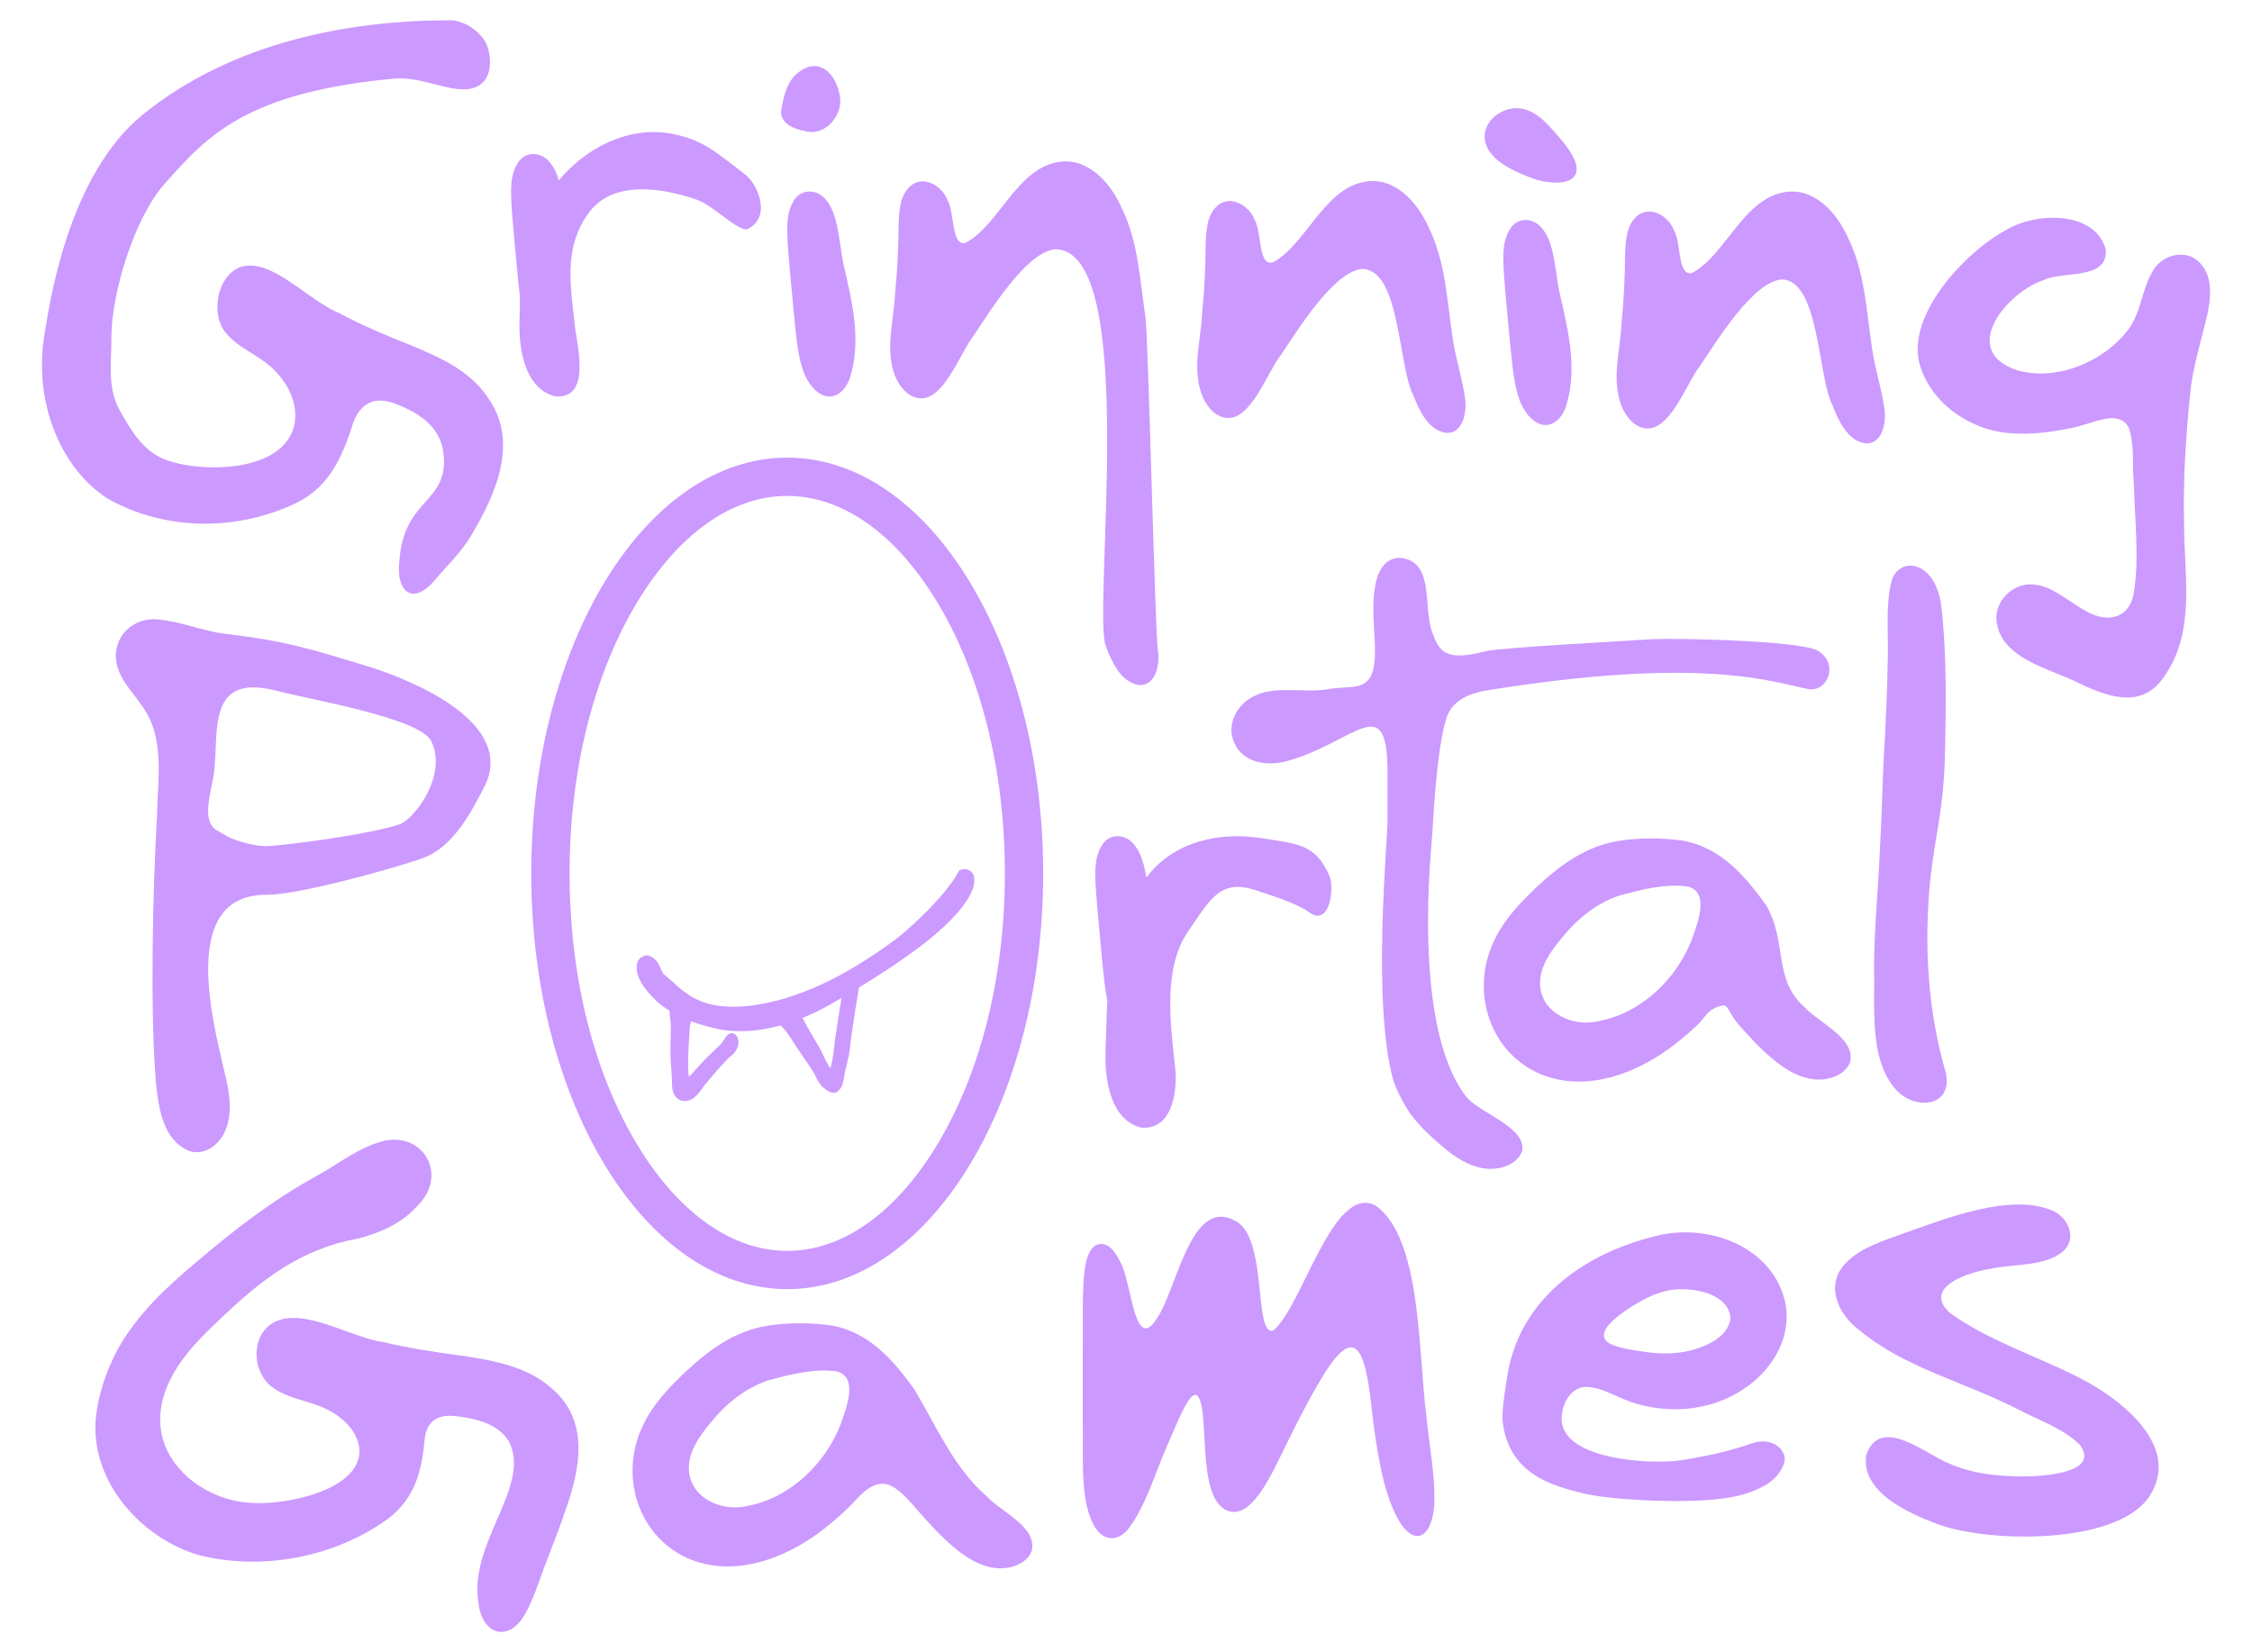 <?xml version="1.0" encoding="UTF-8"?>
<svg id="Layer_1" xmlns="http://www.w3.org/2000/svg" version="1.1" viewBox="0 0 1205.99 884.85">
  <!-- Generator: Adobe Illustrator 29.3.0, SVG Export Plug-In . SVG Version: 2.1.0 Build 146)  -->
  <defs>
    <style>
      .st0 {
        fill: #c9f;
      }
    </style>
  </defs>
  <g>
    <path class="st0" d="M426.62,182c-1.32-11.14-2.28-23.06-3.4-34.65-.74-8.6-1.61-16.86-1.65-24.83.04-5.33.75-10.78,3.62-15.15,3.81-6.43,12.46-6.14,16.94-.56,2.73,3.1,4.29,7.07,5.37,11.04,1.99,7.65,2.63,15.86,4.19,23.6,4.34,19.03,9.39,38.86,4.22,58.23-2.49,11.52-12.36,17.78-21.08,7.39-5.54-6.88-6.84-15.47-8.15-24.6l-.06-.47Z"/>
    <path class="st0" d="M398.42,92.95c-14.83-11.17-21.96-18.55-40.18-21.56-21.71-3.59-44.29,7.52-58.99,25.2-1.07-3.57-2.55-7.07-5.01-9.86-4.47-5.57-13.13-5.87-16.94.56-2.88,4.37-3.59,9.81-3.62,15.15.04,7.97.91,16.23,1.65,24.83,1.03,10.7,1.94,21.67,3.11,32.06-.03,4.16-.08,8.6-.26,13.41v.45c-.25,14.84,3.27,35.37,19.44,39.13,17.59,1,12.57-22.69,10.48-35.74-2.27-21.93-6.78-42.48,6.52-61.66,12.7-18.63,39.01-14.66,58.53-7.99,8.87,3.06,22.45,17.46,27.19,15.76,13.2-6.44,5.44-24.62-1.93-29.73Z"/>
    <path class="st0" d="M564.56,133.56c-15.37,1.94-34.54,33.48-43.14,46.17-7.46,9.32-16.21,36.14-30.07,33.42-5.62-1.12-9.79-6.34-12-11.77-5.6-14.51-.69-29.24,0-44.54,1.28-12.49,1.79-24.62,1.87-36.76.36-7.54.63-15.45,6.44-20.56,6.96-5.82,16.84-.04,19.71,7.6,3.99,6.43,1.86,24.8,9.64,22.95,17.57-9.03,27.37-39.42,49.27-43.21,15.95-3.02,28.31,10.85,34.25,24.15,9.03,18.07,9.87,38.95,12.91,59.08,1.48,10.89,5.07,166.93,6.6,177.73,1.41,7.9-1.26,20.22-10.6,18.94-9.11-1.67-13.88-11.95-16.98-19.95-8.23-15.63,18.62-214.04-27.61-213.28l-.31.02Z"/>
    <path class="st0" d="M729,144.08c-15.37,1.94-34.54,33.48-43.14,46.17-7.46,9.32-16.21,36.14-30.07,33.42-5.62-1.12-9.79-6.34-12-11.77-5.6-14.51-.69-29.24,0-44.54,1.28-12.49,1.79-24.62,1.87-36.76.36-7.54.63-15.45,6.44-20.56,6.96-5.82,16.84-.04,19.71,7.6,3.99,6.43,1.86,24.8,9.64,22.95,17.57-9.03,27.37-39.42,49.27-43.21,15.95-3.02,28.31,10.85,34.25,24.15,9.03,18.07,9.87,38.95,12.91,59.08,1.48,10.89,5.07,21.41,6.6,32.2,1.41,7.9-1.26,20.22-10.6,18.94-9.11-1.67-13.88-11.95-16.98-19.95-8.23-15.63-6.97-67.9-27.61-67.76l-.31.02Z"/>
    <path class="st0" d="M810.1,197.26c-1.32-11.14-2.28-23.06-3.4-34.65-.74-8.6-1.61-16.86-1.65-24.83.04-5.33.75-10.78,3.62-15.15,3.81-6.43,12.46-6.14,16.94-.56,2.73,3.1,4.29,7.07,5.37,11.04,1.99,7.65,2.63,15.86,4.19,23.6,4.34,19.03,9.39,38.86,4.22,58.23-2.49,11.52-12.36,17.78-21.08,7.39-5.54-6.88-6.84-15.47-8.15-24.6l-.06-.47Z"/>
    <path class="st0" d="M953.59,149.7c-15.37,1.94-34.54,33.48-43.14,46.17-7.46,9.32-16.21,36.14-30.07,33.42-5.62-1.12-9.79-6.34-12-11.77-5.6-14.51-.69-29.24,0-44.54,1.28-12.49,1.79-24.62,1.87-36.76.36-7.54.63-15.45,6.44-20.56,6.96-5.82,16.84-.04,19.71,7.6,3.99,6.43,1.86,24.8,9.64,22.95,17.57-9.03,27.37-39.42,49.27-43.21,15.95-3.02,28.31,10.85,34.25,24.15,9.03,18.07,9.87,38.95,12.91,59.08,1.48,10.89,5.07,21.41,6.6,32.2,1.41,7.9-1.26,20.22-10.6,18.94-9.11-1.67-13.88-11.95-16.98-19.95-8.23-15.63-6.97-67.9-27.61-67.76l-.31.02Z"/>
    <path class="st0" d="M1069.07,331.04c-.05-10.43,9.86-19.18,20.16-17.98,10.28.82,18.7,9.42,28.49,14.55,10.55,5.9,22.07,3.82,24.82-9.08,3.29-19.28.64-39.66.21-58.99-1.09-9.95.6-21.15-2.79-30.52-5.64-10.56-20.09-1.52-30.38.08-11.06,2.45-22.82,3.84-33.94,2.82-21.1-1.77-41.94-16.35-47.7-37.13-6.9-26.47,24.51-59.9,46.54-71.72,15.4-9.29,46.8-10.59,53.1,10.15,1.99,17.06-22.77,11.67-33.12,16.76-20.06,6.66-45.65,38.02-14.16,48.33,21.03,6.04,46.34-4.54,59.37-21.74,6.94-9.25,7.37-21.78,13.21-31.49,5.34-9.46,19.43-12.25,26.25-3.07,5.61,6.56,4.91,17.61,3.01,26.1-3.21,14.06-7.92,28.39-9.24,42.52-2.43,23.93-3.92,47.04-3.26,71.32.1,26.69,6,56.15-10.2,79.64-11.52,18.18-29.49,12.18-45.74,4.47-15.76-8.16-43.24-13.17-44.62-34.66v-.37Z"/>
    <path class="st0" d="M83.55,580.21c-3.27-37.55-1.73-105.16.5-142.64.35-20.27,4.59-42.39-8.05-59.58-4.66-6.97-11.13-13.18-13.28-21.48-3.65-14.57,8.2-26.63,22.74-24.68,12,1.21,23.28,6.19,35.32,7.62,33.36,3.96,45.96,8.24,78.28,18.03,24.06,7.87,75.35,29.55,61.18,62.11-7.74,15.48-17.71,34.09-33.58,39.88-17.05,6.09-67.78,19.88-83.58,19.72-44.85-.47-30.75,60.62-24.36,88.63,2.92,12.56,7.14,25.87,1.82,37.93-3.17,7.61-11.72,13.67-19.81,10.41-13.31-5.93-15.71-22.27-17.14-35.48l-.04-.45ZM121.55,447.84c5.15,2.75,16.35,5.79,22.34,5.26,15.26-1.09,56.86-6.88,70.4-11.76,7.76-3.08,25.55-26.14,16.65-44.43-6.05-12.43-64.87-22.24-82.5-26.89-36.98-9.75-31.48,19.97-33.64,42.17-.82,9.43-7.78,27.17,1.22,32.42l5.54,3.22Z"/>
    <path class="st0" d="M784.97,587.06c6.85,8.98,33.05,16.62,30.08,29.57-2.85,7.49-12.65,10.24-20.07,9.11-8.14-1.06-15.51-5.82-21.84-11.18-6.46-5.41-12.67-11.06-17.67-17.88-3.07-4.18-8.07-13.46-9.43-18.46-11.54-42.34-2.67-130.41-3.01-139.44v-23.99c.28-46.83-17.23-17.09-54.25-7.06-10.16,2.66-22.87.87-27.63-9.56-4.89-9.95,1.38-21.51,11.11-25.7,11.82-5.55,26.69-.97,39.88-3.55,15.34-2.26,25.57,3.26,24.06-26.01-.64-12.39-4.18-42.78,12.8-44.22,19.9,1.11,12.65,26.53,18.14,40.36,3.64,9.8,6.89,15.31,28.17,9.76,7.85-2.05,81.35-5.86,89.51-6.48,12.48-.66,75.84.6,87.86,5.78,12.58,6.31,6.44,23.14-4.79,20.84-19.74-4.05-57.21-17.6-171.27.72-9.09,1.46-18.53,5-21.81,14.29-4.67,13.78-6.77,44.3-7.69,61.17-.49,8.87-11.33,103.66,17.86,141.93Z"/>
    <path class="st0" d="M922.15,538.54c-8.69,2.14-7.9,5.92-14.54,11.66-2.05,1.91-4.18,3.78-6.34,5.56-20.89,17.87-51.36,30.97-78.15,18.65-26.99-12.89-35.79-46.16-22.21-72.16,4.96-10.16,13.09-18.68,21.92-27.11,12.77-11.96,26.49-21.97,43.76-24.76,11.59-1.85,23.37-1.75,34.95-.12,20.05,3.76,32.79,18.66,44.14,34.34,11.79,19.93,3.45,39.76,20.89,54.94,7.57,8.37,27.17,16.32,24.2,29.27-2.85,7.49-12.65,10.24-20.07,9.11-8.14-1.06-15.51-5.82-21.84-11.18-6.46-5.41-12.06-11.56-17.67-17.88-5.6-6.37-5.55-11.17-9.04-10.31ZM824.84,528.47c1.36,14.34,17.46,21.38,30.46,18.54,23.15-4.06,42.17-22.19,50.63-43.63,2.73-8,10.03-25.16-1.79-28.53-11.99-1.88-25.61,1.64-37.1,4.81-12.29,4.12-22.9,12.82-31.05,23.1-5.96,7.14-11.96,15.89-11.19,25.32l.04.38Z"/>
    <path class="st0" d="M1003.57,516.92c.2-21.68,2.48-43.01,3.27-64.67,1.5-25.95.92-33.09,2.69-59.07.52-12.39,1.17-24.5,1.32-36.92.71-12.74-1.43-31.91,2.14-45.03,1.56-5.87,6.91-9.65,12.85-7.89,7.99,2.03,12.17,11.33,13.57,19.5,3.33,28.23,2.75,57.08,2.01,85.49-1.12,27.57-4.73,36.46-7.84,63.73-3.25,34.08-1.23,69.51,8.4,102.23,4.02,18.66-16.07,20.39-26.28,9.69-15.33-16.6-11.38-45.37-12.15-66.63v-.44Z"/>
    <path class="st0" d="M256.29,858.7c-5.76-32.18,28.58-62.84,16.25-86.7-5.52-9.26-16.94-12.11-27-13.43-9.86-1.49-16.65,1.36-18.05,11.55-1.53,17.25-5.11,32.17-19.66,43.21-28.56,20.72-67.75,28.22-101.94,19.32-30.38-9.21-56.71-38.71-54.71-71.62,1.11-13.59,5.76-27.21,12.15-38.96,10.19-18.12,25.67-32.63,41.46-45.86,20.32-17.38,40.72-33.16,64.54-46.31,12.16-6.62,23.42-16.02,36.95-19.07,21.02-4,32.96,18.45,18.19,33.94-8.32,9.86-20.43,15.43-32.78,18.52-29.79,5.39-51.03,21.37-72.49,41.89-15.18,14.13-31.81,30.73-33.34,52.55-1.78,26.71,24.24,46.21,49.08,47.13,16.91,1.31,56.27-6.11,57.56-26.91.28-8.76-6.22-16.41-13.37-20.86-10.42-7.12-24.42-6.89-34.3-14.97-9.92-8.24-10.35-26.74,1.28-33.63,15.84-9.14,41.49,7.82,59.11,10.25,13.21,3.17,26.44,5.18,39.92,6.98,17.57,2.54,36.85,5.68,50.33,17.83,20.24,17.15,15.4,42.83,7.39,65.14-3.07,9.29-6.58,18.02-9.98,26.94-3.97,9.82-6.69,20.3-12.09,29.42-8.61,14.54-22.36,10.39-24.46-5.95l-.06-.41Z"/>
    <path class="st0" d="M262.34,214.58c-9.29-15.22-25.18-22.66-43.46-30.15-11.87-4.69-24.61-9.97-37.22-16.73-5.84-2.37-11.94-6.69-18.4-11.26-11.92-8.44-24.25-17.17-34.83-13.27-4.82,1.84-8.74,6.46-10.72,12.65-2.33,7.31-1.54,15.48,2.01,20.81,3.74,5.5,9.13,8.87,14.84,12.43,5.16,3.22,10.49,6.55,14.64,11.63,5.75,6.44,10.97,17.25,8.15,28.07-1.9,6.58-6.37,11.75-13.31,15.42-15.98,8.48-40.8,6.78-52.54,2.96-13.27-3.65-20.17-14.43-27.33-27.27-6.86-12.31-4.44-24.96-4.51-38.73-.12-24.24,12.46-64.53,28.2-82.34,22.95-25.97,43.86-49.45,124.07-56.77,14.29-.71,27.87,6.91,38.65,5.68,13.16-1.5,12.97-15.09,10.53-22.56-2.41-7.4-11.85-14.17-19.93-14.29-54.52,0-116.55,11.66-164.55,50.38-40.73,32.86-50.34,103.32-52.7,117.16-6.52,38.14,9.57,73.52,34.09,88.82,30.32,17.1,69.45,17.67,102.04,1.45,15.7-8.25,22.95-22.75,29-41.97,2.04-5.66,5.05-9.35,8.97-11.07,1.69-.74,3.54-1.11,5.55-1.11,2.74,0,5.77.69,9.06,2.07,8.74,3.44,20.81,9.53,24.21,22.42,3.27,16-2.73,22.75-9.08,29.88-5.95,6.68-12.69,14.26-13.91,31.66l-.05.53c-.93,8.17,1.13,14.57,5.26,16.37,3.61,1.57,8.49-.67,13.06-6,2.06-2.4,4.15-4.71,6.21-6.98,5.53-6.1,10.75-11.86,14.54-18.63,12.4-21.01,24.66-48.04,9.48-71.27Z"/>
    <path class="st0" d="M471.51,794.66c-8.45,1.18-13.11,9.44-19.76,15.19-2.05,1.91-4.18,3.78-6.34,5.56-20.89,17.87-51.36,30.97-78.15,18.65-26.99-12.89-35.79-46.16-22.21-72.16,4.96-10.16,13.09-18.68,21.92-27.11,12.77-11.96,26.49-21.97,43.76-24.76,11.59-1.85,23.37-1.75,34.95-.12,20.05,3.76,32.79,18.66,44.14,34.34,11.79,19.93,21.07,41.84,38.52,57.02,7.57,8.37,27.17,16.32,24.2,29.27-2.85,7.49-12.65,10.24-20.07,9.11-8.14-1.06-15.51-5.82-21.84-11.18-6.46-5.41-12.06-11.56-17.67-17.88-5.6-6.37-13.89-16.98-21.15-15.94l-.29.02ZM368.99,788.12c1.36,14.34,17.46,21.38,30.46,18.54,23.15-4.06,42.17-22.19,50.63-43.63,2.73-8,10.03-25.16-1.79-28.53-11.99-1.88-25.61,1.64-37.1,4.81-12.29,4.12-22.9,12.82-31.05,23.1-5.96,7.14-11.96,15.89-11.19,25.32l.04.38Z"/>
    <path class="st0" d="M591.89,666.58c4.46,1.3,9.09,9.69,11.02,17.23,4.62,17.5,7.17,42.25,19.99,16.3,9.26-20.06,17.29-57.33,37.97-46.61,18.64,8.09,10.01,62.64,21.06,58.97,15.52-12.56,31.82-78.77,54.7-66.87,24.82,17.48,22.78,79.28,27.24,112.77,1.31,14.28,4.2,28.65,4.27,42.93.4,22.65-11.55,29.86-21.36,8.55-6.43-13.98-9.3-32.35-11.48-49.28-3.53-32.47-7.2-58.04-29.05-19.98-7.61,12.89-14.39,26.76-21.15,40.63-4.25,8.56-9.04,18.09-14.97,23.85-8.33,8.58-18.07,4.89-21.67-7.94-3.52-10.94-3.11-28.52-4.36-39.69-2.72-25.09-12.12,1.34-18.06,14.41-7.02,15.54-11.97,33.69-21.24,46.15-5.12,7.24-13.23,8.06-18.17.19-8.62-13.18-6.32-37.33-6.79-55.81.02-20.09-.06-46.37.05-64.73.24-12.34.24-34.09,11.72-31.17l.26.1Z"/>
    <path class="st0" d="M806.93,738.49c5.66-40.53,38.42-66.29,79.42-76.47,25.2-6.67,57.21,3.04,67.53,28.58,8.54,20.71-2.78,42.14-20.58,53.59-16.73,10.96-37.27,12.97-56.02,7.83-10.4-2.75-19.11-9.31-27.88-9.26-8.59-.06-13.47,9.95-13.09,17.78,1.04,21.63,49.29,24.15,65.71,21.25,13.4-2.37,23.51-4.43,36.28-8.84,7.48-2.58,15.01-.12,17.22,6.61,1.25,3.8-2.56,11.44-10.08,15.76-10.91,6.27-22.18,7.52-35.34,8.27-16.49.94-48.5-.38-62.79-3.98-14.47-3.65-39.48-9.49-42.64-38.55-.61-5.64,2.25-22.57,2.25-22.57ZM861.69,719.3c5.15,2.98,13.63,3.79,20.02,4.79,7.86,1.12,16.05,1.05,23.65-.85,8.89-2.32,20.43-7.45,21.37-17.6-1.45-13.26-20.42-16.34-31.24-14.89-4.3.6-8.75,2.07-12.59,3.89-5.67,2.7-32.13,17.37-21.47,24.5l.26.16Z"/>
    <path class="st0" d="M999.43,779.13c7.9-21.92,32.38.41,45.53,5.11,10.5,4.54,22.23,6.03,33.73,6.34,9.38.56,47.28-.36,35.15-16.76-8.76-8.85-22.52-13.39-33.66-19.32-28.87-14.78-60.44-21.87-85.17-42.72-11.41-8.76-17.74-24.59-6.11-35.82,7.78-7.76,18.87-11.21,29.03-14.91,22.48-7.83,58.9-22.84,81.79-12.44,8.51,4.12,12.68,15.21,4.66,21.9-10.04,7.99-26.19,6.17-39.06,9.11-11.44,1.77-36.43,9.99-20.76,23.79,20.95,14.88,46.23,22.82,68.85,34.4,22.31,11.18,56.08,37.36,36.95,64.52-18.37,25.13-85.86,23.89-112.79,13.9-15.61-5.91-40.9-17.03-38.21-36.77l.07-.32Z"/>
  </g>
  <path class="st0" d="M711.91,468.93c-7.51-16.98-17.15-16.99-35.38-19.9-22.58-3.87-47.52,1.3-62.13,20.27-.17.19-.32.39-.48.58-.41-2.29-.86-4.57-1.44-6.79-1.09-3.97-2.64-7.94-5.37-11.04-4.47-5.57-13.13-5.87-16.94.56-2.88,4.37-3.59,9.81-3.62,15.15.04,7.97.91,16.23,1.65,24.83,1.12,11.59,2.08,23.51,3.4,34.65l.06.47c.41,2.82.83,5.57,1.35,8.26-.54,9.58-.67,19.16-1.01,28.4v.45c-.25,14.84,3.26,35.37,19.44,39.13,17.59,1,19.59-22.22,17.5-35.27-2.27-21.93-5.93-50.74,7.36-69.92,12.7-18.63,17.73-28.35,37.25-21.67,8.87,3.06,20.34,6.35,27.82,11.66,10.78,7.64,13.41-13.28,10.53-19.8Z"/>
  <path class="st0" d="M418.29,59.45c1.06-6.36,2.72-14.65,7.73-19.34,12.31-11.38,22.6-.3,23.97,13.16.5,9.8-9,20.16-19.25,16.79-5.56-.85-12.71-3.95-12.47-10.36v-.26Z"/>
  <path class="st0" d="M795.1,74.16c-.77-11.1,12.43-19.04,22.4-15.3,4.59,1.49,8.59,4.89,12.03,8.55,5.01,5.63,10.72,11.43,13.8,18.42,5.6,15.03-14.65,13.11-23.83,9.2-9.49-3.5-23.21-9.85-24.38-20.54l-.03-.33Z"/>
  <g>
    <path class="st0" d="M521.39,468.72l-.17-.41c-1.05-2.01-3.26-3.14-5.52-2.8-.43.06-.86.18-1.28.35l-.77.31-.39.73c-4.19,7.74-12.95,17.87-24.66,28.52-2.46,2.24-5.83,5.31-8.69,7.43-27.39,20.34-52.19,31.94-75.81,35.46-.65.1-1.31.19-2,.27-24.62,2.84-33.49-5.16-42.08-12.91-1.55-1.4-3.02-2.72-4.58-3.98-.44-.36-.97-1.56-1.43-2.62-1.19-2.74-2.83-6.5-7.29-7.39l-.58-.12-.57.18c-3.17,1.02-3.95,2.69-4.26,3.85-1.53,5.74,1.84,12.46,10.34,20.59,2.11,1.95,4.48,3.63,6.95,5.17-.09,1.57.13,3.1.33,4.52.18,1.26.35,2.44.32,3.66.01,2.29-.04,4.58-.1,6.88-.08,3.39-.16,6.89-.03,10.35.07,1.92.22,3.81.36,5.68.2,2.5.38,4.87.38,7.33v.39c.08,2.23.15,4.75,1.78,6.98,1.2,1.65,3.07,2.52,5.07,2.52,1.09,0,2.21-.26,3.29-.79,2.79-1.41,4.53-3.86,6.07-6.02.48-.67.95-1.35,1.42-1.93l2.05-2.42c4.02-4.76,9.53-11.27,12.2-13.22,2.42-1.82,5.05-6.29,2.98-10.11-.88-1.58-2.1-1.84-2.75-1.86-.03,0-.07,0-.1,0-1.91,0-3,1.69-4.14,3.48-.46.72-.93,1.46-1.41,2.01-.42.49-1.78,1.79-3.23,3.16-2.79,2.65-6.6,6.27-9,9.15-.44.41-.96,1-1.64,1.79-.73.85-2.43,2.79-3.59,3.71-.77-5.69-.1-16.57.32-23.2l.17-2.88c0-1.04.36-2.26.78-3.57,6.15,2.3,12.37,3.79,17.64,4.73,2.84.36,5.73.55,8.68.55,3.64,0,7.35-.28,11.11-.84,3.44-.51,6.94-1.29,10.48-2.27.21.22.4.42.57.59l.31.32c2.31,2.32,3.98,4.96,5.74,7.76l.59.93c1.63,2.54,3.27,4.92,4.86,7.21,1.98,2.86,3.85,5.57,5.66,8.51.38.67.72,1.36,1.07,2.06,1.12,2.24,2.38,4.79,4.81,6.53l.62.46c.89.66,2.41,1.79,4.08,1.79.91,0,1.86-.33,2.79-1.26,1.87-1.86,2.33-4.32,2.71-6.3l.08-.44c.34-2.21.86-4.37,1.41-6.67.41-1.72.82-3.45,1.17-5.22.59-3,.73-4.54.88-6.17.12-1.3.24-2.65.62-4.96v-.08c.42-3.28,3.44-22.37,3.91-24.96.02-.13,0-.22.02-.34,11.12-6.76,23.39-14.74,35.34-23.87.94-.79,1.94-1.61,3.08-2.54,8-6.53,26.25-22.9,23.03-33.76ZM444.66,572.22c-1.44-2.21-3.36-6.16-4.31-8.13-1.14-2.36-1.73-3.55-2.22-4.21l-.59-1.01c-2.47-4.18-5.02-8.51-7.32-12.87-.16-.28-.32-.56-.48-.85,4.84-1.97,9.74-4.33,14.7-7.11,1.98-1.14,4.06-2.34,6.2-3.59-1.18,7.19-2.95,18.73-3.47,22.21-.56,5.69-1.15,10.85-2.51,15.55ZM369.06,577.5s-.02-.04-.03-.04c0,0,0,0,0,0,0-.01,0-.02,0-.03.02.02.03.04.04.06Z"/>
    <path class="st0" d="M421.57,265.59c29.22,0,57.44,19.7,79.46,55.46,23.93,38.87,37.1,90.96,37.1,146.69s-13.18,107.82-37.1,146.69c-22.02,35.76-50.24,55.46-79.46,55.46s-57.44-19.7-79.46-55.46c-23.93-38.87-37.1-90.96-37.1-146.69s13.18-107.82,37.1-146.69c22.02-35.76,50.24-55.46,79.46-55.46M421.57,245.08c-75.7,0-137.07,99.69-137.07,222.65s61.37,222.65,137.07,222.65,137.07-99.69,137.07-222.65-61.37-222.65-137.07-222.65h0Z"/>
  </g>
</svg>